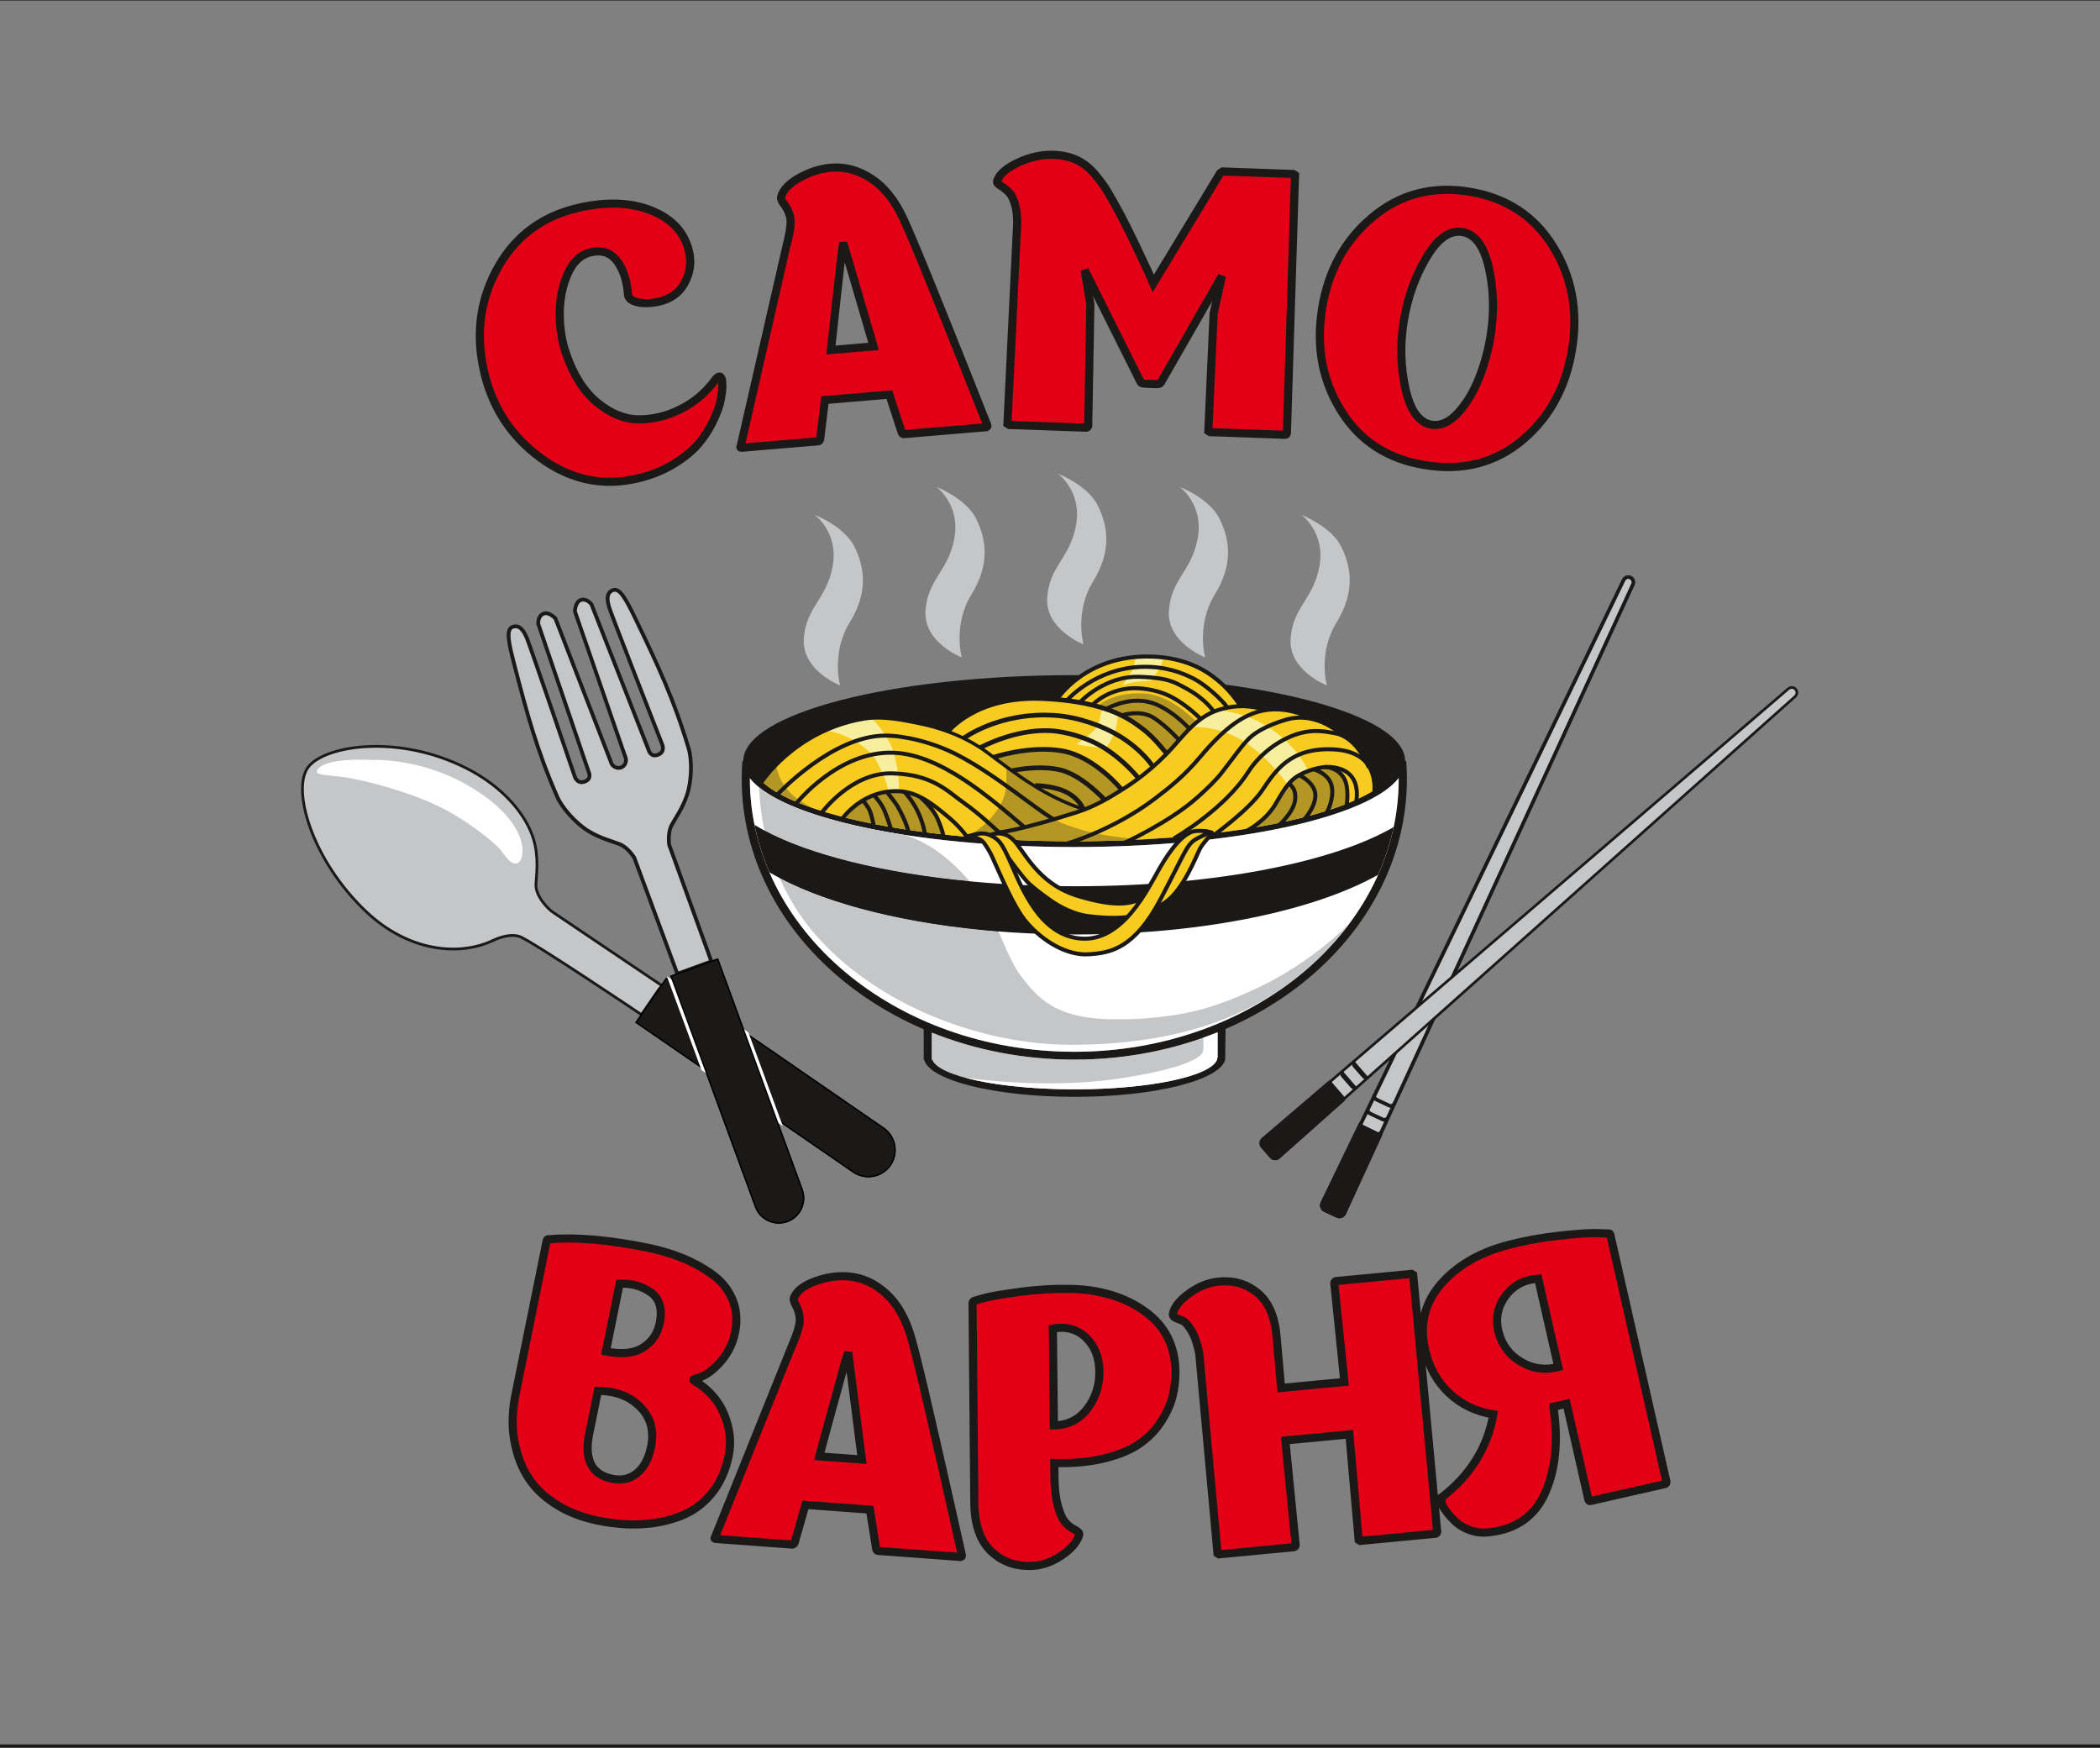 <?xml version="1.0" encoding="UTF-8"?> <svg xmlns="http://www.w3.org/2000/svg" width="310" height="258" viewBox="0 0 310 258" fill="none"><rect x="0" y="0" width="310" height="258" fill="#808080" stroke="none"/> <g clip-path="url(#clip0_10_10)"> <path fill-rule="evenodd" clip-rule="evenodd" d="M105.534 56.122C106.111 55.374 106.467 55.408 106.604 56.225C106.621 56.479 106.632 56.789 106.637 57.156C106.608 57.713 106.519 58.376 106.37 59.143C106.221 59.91 105.868 60.886 105.311 62.071C104.754 63.256 104.044 64.372 103.182 65.42C102.321 66.468 101.093 67.482 99.5 68.465C97.907 69.447 96.094 70.173 94.062 70.642C88.948 71.841 84.179 70.814 79.755 67.564C75.331 64.313 72.531 59.925 71.356 54.402C70.203 48.984 70.946 43.963 73.584 39.339C76.222 34.714 80.229 31.811 85.604 30.631C89.713 29.72 93.279 29.89 96.303 31.14C99.327 32.391 101.142 34.441 101.749 37.29C102.078 38.838 101.846 40.34 101.052 41.796C100.259 43.252 98.965 44.171 97.171 44.553C96.01 44.8 94.994 44.822 94.124 44.621C93.254 44.42 92.781 44.052 92.703 43.517C92.573 41.523 92.051 39.887 91.135 38.611C90.221 37.334 88.936 36.872 87.283 37.224C85.77 37.546 84.615 38.6 83.819 40.388C83.022 42.175 82.625 44.154 82.627 46.323C82.629 48.492 82.948 50.465 83.583 52.242C84.659 55.396 86.189 57.792 88.173 59.429C90.158 61.066 92.2 61.891 94.299 61.904C96.397 61.917 98.46 61.414 100.486 60.395C102.512 59.375 104.195 57.951 105.534 56.122ZM145.744 62.779C145.792 62.919 145.746 63.013 145.605 63.061L133.455 64.082C133.276 64.097 133.161 64.017 133.11 63.84L131.287 58.255L121.771 59.054L121.067 64.853C121.037 64.927 120.998 64.994 120.948 65.052C120.899 65.11 120.839 65.142 120.767 65.148L120.713 65.153L109.477 66.098C109.477 66.098 109.422 66.084 109.311 66.058C109.272 66.025 109.284 65.952 109.347 65.838C113.891 46.037 116.162 36.119 116.159 36.083C116.674 34.055 116.829 32.679 116.624 31.956C116.419 31.234 116.135 30.644 115.771 30.187C115.408 29.73 115.252 29.374 115.302 29.117C115.541 28.086 116.426 27.136 117.959 26.267C119.493 25.399 121.066 24.896 122.679 24.761C124.757 24.586 126.752 25.131 128.663 26.397C130.574 27.662 132.149 29.65 133.388 32.361C134.225 34.168 135.67 37.611 137.721 42.69C139.772 47.77 141.622 52.388 143.271 56.544L145.744 62.779ZM122.666 51.67L128.956 51.141L124.474 35.817C124.242 37.352 123.915 40.114 123.492 44.102C123.069 48.09 122.794 50.612 122.666 51.67ZM170.245 41.844L180.113 25.569L180.5 25.313L190.906 25.685C190.906 25.685 190.994 25.742 191.17 25.857C191.169 25.893 191.167 25.929 191.166 25.965L189.97 63.928C189.964 64.108 189.852 64.194 189.637 64.186L178.638 63.792C178.638 63.792 178.55 63.735 178.374 63.621C178.375 63.585 178.377 63.549 178.378 63.513L179.157 46.266L180.38 40.749L171.34 56.513C171.263 56.654 171.027 56.718 170.631 56.704L169.122 56.65C168.69 56.634 168.441 56.553 168.375 56.407L160.113 39.862L160.958 44.913L160.639 62.879C160.598 63.021 160.505 63.108 160.36 63.138L148.983 62.731C148.983 62.731 148.895 62.674 148.72 62.56C148.721 62.524 148.722 62.488 148.724 62.452C149.677 42.835 150.155 33.009 150.156 32.973C150.161 31.822 150.043 30.855 149.801 30.072C149.559 29.29 149.273 28.73 148.943 28.395C148.614 28.059 148.299 27.796 148 27.605C147.701 27.415 147.473 27.253 147.315 27.122C147.158 26.99 147.138 26.801 147.255 26.553C147.612 25.63 148.65 24.767 150.371 23.965C152.091 23.163 153.814 22.793 155.539 22.854C156.761 22.898 157.859 23.135 158.834 23.566C159.808 23.997 160.693 24.667 161.488 25.578C162.283 26.488 162.919 27.338 163.394 28.129C163.87 28.92 164.479 29.994 165.222 31.353C165.964 32.747 166.754 34.323 167.591 36.08C168.427 37.838 169.08 39.229 169.547 40.253L170.245 41.844ZM232.082 51.473C231.183 57.121 228.737 61.621 224.743 64.973C220.749 68.325 215.964 69.557 210.387 68.669C204.917 67.798 200.788 65.138 198 60.688C195.212 56.237 194.265 51.206 195.159 45.594C196.053 39.982 198.527 35.477 202.583 32.08C206.638 28.683 211.383 27.417 216.818 28.283C222.288 29.154 226.423 31.834 229.223 36.322C232.023 40.81 232.976 45.861 232.082 51.473ZM207.2 47.511C206.663 50.886 206.757 54.188 207.481 57.417C208.205 60.646 209.49 62.408 211.337 62.702C212.652 62.911 213.935 62.342 215.188 60.993C216.441 59.645 217.475 57.952 218.291 55.915C219.107 53.878 219.69 51.758 220.041 49.556C220.595 46.075 220.509 42.729 219.782 39.517C219.055 36.306 217.75 34.55 215.868 34.25C213.985 33.95 212.208 35.215 210.538 38.045C208.867 40.875 207.755 44.03 207.2 47.511Z" fill="#E30016" stroke="#1B1918" stroke-width="1.2"></path> <path fill-rule="evenodd" clip-rule="evenodd" d="M102.55 203.539C102.31 203.637 102.307 203.746 102.539 203.867C104.603 205.093 106.059 206.736 106.907 208.798C107.755 210.86 107.979 212.878 107.579 214.852C107.122 217.108 106.262 218.998 104.998 220.522C103.735 222.046 102.209 223.15 100.419 223.833C98.629 224.516 96.724 224.91 94.702 225.014C92.681 225.118 90.56 224.945 88.339 224.495C86.048 224.03 84.07 223.29 82.404 222.273C80.738 221.257 79.436 220.121 78.498 218.867C77.559 217.612 76.861 216.214 76.403 214.671C75.945 213.129 75.704 211.649 75.679 210.231C75.655 208.813 75.785 207.399 76.071 205.989L76.082 205.936L76.092 205.883L76.103 205.83L76.114 205.777L76.124 205.725L76.135 205.672L76.146 205.619L76.157 205.566L76.167 205.513L76.178 205.46L76.189 205.407L76.2 205.354L76.21 205.301L76.221 205.249L76.232 205.196L76.242 205.143L76.253 205.09L76.264 205.037L76.275 204.984L76.285 204.931L76.296 204.879L76.307 204.826L76.317 204.773L76.328 204.72L76.339 204.667L76.35 204.614L76.36 204.561L76.371 204.508L76.382 204.456L76.392 204.403L76.403 204.35L76.414 204.297L76.425 204.244L76.435 204.191L76.446 204.138L76.457 204.085L76.468 204.033L76.478 203.98L76.489 203.927L76.5 203.874L76.51 203.821L76.521 203.768L76.532 203.715L76.543 203.662L76.553 203.609L76.564 203.557L76.575 203.504L76.585 203.451L76.596 203.398L76.607 203.345L76.618 203.292L76.628 203.239L76.639 203.186L76.65 203.134L76.66 203.081L76.671 203.028L76.682 202.975L76.703 202.869L76.714 202.816L76.725 202.763L76.735 202.711L76.746 202.658L76.757 202.605L76.767 202.552L76.778 202.499L76.789 202.446L76.8 202.393L76.81 202.34L76.821 202.288L76.843 202.182L76.853 202.129L76.864 202.076L76.875 202.023L76.885 201.97L76.896 201.917L76.907 201.865L76.918 201.812L76.939 201.706L76.95 201.653L76.96 201.6L76.971 201.547L76.982 201.494L76.993 201.442L77.014 201.336L77.025 201.283L77.035 201.23L77.046 201.177L77.057 201.124L77.068 201.071L77.089 200.966L77.1 200.913L77.111 200.86L77.121 200.807L77.143 200.701L77.153 200.648L77.164 200.596L77.175 200.543L77.186 200.49L77.207 200.384L77.218 200.331L77.228 200.278L77.239 200.225L77.26 200.12L77.271 200.067L77.282 200.014L77.293 199.961L77.314 199.855L77.325 199.802L77.336 199.749L77.357 199.644L77.368 199.591L77.378 199.538L77.389 199.485L77.411 199.379L77.421 199.326L77.432 199.274L77.454 199.168L77.464 199.115L77.475 199.062L77.496 198.956L77.507 198.903L77.518 198.851L77.539 198.745L77.55 198.692L77.561 198.639L77.582 198.533L77.593 198.48L77.603 198.428L77.625 198.322L77.636 198.269L77.646 198.216L77.668 198.11L77.678 198.057L77.689 198.005L77.711 197.899L77.721 197.846L77.743 197.74L77.754 197.687L77.764 197.634L77.786 197.529L77.796 197.476L77.818 197.37L77.829 197.317L77.839 197.264L77.861 197.159L77.871 197.106L77.893 197L77.904 196.947L77.914 196.894L77.936 196.788L77.946 196.736L77.968 196.63L77.979 196.577L78 196.471L78.011 196.418L78.032 196.312L78.043 196.26L78.054 196.207L78.075 196.101L78.086 196.048L78.107 195.942L78.118 195.889L78.139 195.784L78.15 195.731L78.171 195.625L78.182 195.572L78.204 195.466L78.214 195.414L78.236 195.308L78.246 195.255L78.268 195.149L78.279 195.096L78.3 194.991L78.311 194.938L78.332 194.832L78.343 194.779L78.364 194.673L78.375 194.62L78.397 194.515L78.407 194.462L78.429 194.356L78.439 194.303L78.461 194.197L78.482 194.092L78.493 194.039L78.514 193.933L78.525 193.88L78.547 193.774L78.557 193.722L78.579 193.616L78.59 193.563L78.611 193.457L78.632 193.351L78.643 193.299L78.665 193.193L78.675 193.14L78.697 193.034L78.718 192.928L78.729 192.876L78.75 192.77L78.761 192.717L78.782 192.611L78.804 192.505L78.814 192.453L78.836 192.347L78.847 192.294L78.868 192.188L78.889 192.082L78.9 192.029L78.922 191.924L78.932 191.871L78.954 191.765L78.975 191.659L78.986 191.606L79.007 191.501L79.029 191.395L79.04 191.342L79.061 191.236L79.082 191.131L79.093 191.078L79.115 190.972L79.136 190.866L79.147 190.813L79.168 190.708L79.19 190.602L79.2 190.549L79.222 190.443L79.243 190.337L79.254 190.285L79.275 190.179L79.297 190.073L79.308 190.02L79.329 189.914L79.35 189.809L79.361 189.756L79.382 189.65L79.404 189.544L79.425 189.439L79.436 189.386L79.458 189.28L79.479 189.174L79.49 189.121L79.511 189.016L79.533 188.91L79.554 188.804L79.565 188.751L79.586 188.645L79.608 188.54L79.629 188.434L79.64 188.381L79.661 188.275L79.683 188.17L79.704 188.064L79.715 188.011L79.736 187.905L79.758 187.799L79.779 187.694L79.8 187.588L79.811 187.535L79.833 187.429L79.854 187.323L79.876 187.218L79.886 187.165L79.908 187.059L79.929 186.953L79.951 186.848L79.972 186.742L79.983 186.689L80.004 186.583L80.026 186.477L80.047 186.372L80.068 186.266L80.09 186.16L80.101 186.107L80.122 186.002L80.144 185.896L80.165 185.79L80.186 185.684L80.208 185.579L80.218 185.526L80.24 185.42L80.261 185.314L80.283 185.208L80.304 185.103L80.326 184.997L80.347 184.891L80.358 184.838L80.379 184.733L80.401 184.627L80.422 184.521L80.444 184.415L80.465 184.309L80.486 184.204L80.508 184.098L80.519 184.045L80.54 183.939L80.561 183.834L80.583 183.728L80.69 183.199C80.733 182.988 80.843 182.9 81.019 182.935C85.012 182.607 89.847 183.018 95.522 184.168C97.355 184.54 99.061 185.042 100.639 185.674C102.218 186.305 103.697 187.11 105.077 188.087C106.457 189.064 107.464 190.296 108.099 191.782C108.733 193.269 108.868 194.911 108.504 196.709C108.154 198.436 107.369 199.956 106.149 201.268C104.928 202.58 103.729 203.337 102.55 203.539ZM97.387 195.336C97.816 193.221 97.372 191.7 96.055 190.772C94.738 189.845 93.209 189.425 91.466 189.512L89.441 199.506C91.767 199.977 93.595 199.788 94.923 198.938C96.251 198.088 97.073 196.887 97.387 195.336ZM90.366 218.3C91.811 218.593 93.043 218.31 94.061 217.452C95.079 216.594 95.763 215.301 96.113 213.574C96.591 211.212 96.053 209.25 94.498 207.687C92.944 206.124 90.865 205.336 88.262 205.322L86.879 212.143C86.313 215.661 87.475 217.714 90.366 218.3ZM141.988 229.587C142.013 229.733 141.953 229.819 141.807 229.844L129.647 228.948C129.467 228.935 129.366 228.838 129.343 228.656L128.418 222.853L118.895 222.152L117.291 227.768C117.25 227.837 117.2 227.896 117.143 227.946C117.085 227.996 117.02 228.018 116.948 228.013L116.894 228.009L105.649 227.181C105.649 227.181 105.597 227.159 105.492 227.115C105.458 227.077 105.482 227.006 105.561 226.904C113.152 208.06 116.949 198.62 116.952 198.584C117.779 196.661 118.148 195.327 118.058 194.581C117.969 193.835 117.781 193.208 117.493 192.7C117.206 192.192 117.108 191.815 117.198 191.569C117.595 190.589 118.619 189.79 120.269 189.172C121.919 188.554 123.552 188.305 125.166 188.424C127.246 188.577 129.131 189.428 130.82 190.977C132.509 192.526 133.753 194.736 134.551 197.608C135.096 199.524 135.983 203.15 137.212 208.488C138.442 213.827 139.546 218.677 140.523 223.041L141.988 229.587ZM120.936 214.999L127.232 215.462L125.206 199.625C124.737 201.105 123.981 203.781 122.938 207.654C121.895 211.526 121.228 213.974 120.936 214.999ZM143.827 221.819L143.566 192.309C143.601 192.164 143.69 192.074 143.833 192.036C144.299 191.887 144.936 191.71 145.743 191.503C146.55 191.297 148.193 191.027 150.671 190.695C153.15 190.363 155.594 190.22 158.004 190.266C162.394 190.363 166.066 191.475 169.02 193.602C171.974 195.729 173.471 198.68 173.512 202.456C173.525 203.715 173.385 204.94 173.092 206.13C172.799 207.32 172.246 208.549 171.432 209.817C170.618 211.084 169.569 212.175 168.283 213.087C166.998 214 165.271 214.729 163.1 215.274C160.93 215.819 158.441 216.052 155.635 215.974L155.663 218.564C155.715 220.146 155.9 221.466 156.217 222.523C156.534 223.581 156.875 224.315 157.239 224.725C157.603 225.134 157.966 225.436 158.328 225.63C158.69 225.824 158.961 225.992 159.142 226.134C159.324 226.276 159.362 226.473 159.257 226.726C158.908 227.773 158.011 228.772 156.564 229.723C155.117 230.673 153.621 231.157 152.074 231.173C149.7 231.199 147.741 230.437 146.196 228.889C144.651 227.341 143.861 224.984 143.827 221.819ZM160.487 207.991C161.711 206.395 162.311 204.554 162.289 202.468C162.267 200.382 161.611 198.717 160.32 197.471C159.03 196.226 157.398 195.776 155.423 196.121L155.576 210.417C157.626 210.395 159.263 209.587 160.487 207.991ZM208.38 188.056C208.38 188.056 208.457 188.103 208.61 188.197C208.613 188.233 208.617 188.269 208.62 188.304L212.158 226.121C212.136 226.268 212.055 226.366 211.915 226.416L200.797 227.472C200.797 227.472 200.72 227.425 200.567 227.331C200.564 227.295 200.56 227.259 200.556 227.223L199.195 211.745L189.742 212.642L191.265 228.106C191.242 228.252 191.161 228.35 191.022 228.4L179.957 229.451C179.957 229.451 179.881 229.404 179.727 229.31C179.724 229.274 179.72 229.238 179.717 229.203C177.932 209.645 177.037 199.849 177.034 199.813C176.755 198.394 176.368 197.266 175.873 196.428C175.377 195.59 174.915 195.092 174.484 194.934C174.054 194.776 173.705 194.628 173.439 194.491C173.174 194.354 173.081 194.137 173.161 193.84C173.395 192.878 174.205 191.898 175.591 190.899C176.978 189.901 178.423 189.33 179.927 189.187C182.111 188.98 184.006 189.531 185.612 190.842C187.218 192.153 188.157 194.24 188.429 197.105C188.476 197.606 188.583 198.824 188.749 200.76C188.914 202.695 189.036 204.074 189.115 204.898L198.46 204.01L196.965 189.411C196.987 189.265 197.068 189.167 197.208 189.117L208.38 188.056ZM212.729 221.112C217.006 217.854 219.577 213.748 220.444 208.793C217.879 208.38 215.705 207.334 213.922 205.654C212.14 203.975 210.954 201.838 210.364 199.242C209.528 195.559 210.301 192.341 212.681 189.588C215.062 186.834 218.394 184.898 222.676 183.778C225.01 183.174 227.409 182.731 229.871 182.449C232.333 182.166 234.21 182.026 235.501 182.028L237.398 182.095C237.573 182.055 237.681 182.123 237.721 182.299L245.987 218.707C246.026 218.882 245.963 219.007 245.795 219.082L234.746 221.591C234.606 221.622 234.512 221.533 234.464 221.323L231.263 207.222L229.316 207.664C230.045 212.662 229.642 216.894 228.105 220.36C226.568 223.825 223.801 225.772 219.804 226.2C218.833 226.31 217.917 226.214 217.055 225.911C216.194 225.609 215.495 225.214 214.961 224.727C214.426 224.24 213.949 223.721 213.529 223.171C213.109 222.621 212.866 222.16 212.8 221.788C212.734 221.415 212.71 221.19 212.729 221.112ZM230.033 201.803L227.07 188.755C224.999 188.893 223.379 189.759 222.211 191.352C221.042 192.946 220.719 194.734 221.243 196.717C221.751 198.63 222.865 200.083 224.584 201.076C226.303 202.069 228.12 202.311 230.033 201.803Z" fill="#E30016" stroke="#1B1918" stroke-width="1.2"></path> <path fill-rule="evenodd" clip-rule="evenodd" d="M112.872 115.714C119.244 116.84 173.936 108.033 181.083 110.866C188.469 113.793 199.328 116.443 202.876 116.634C204.982 115.291 206.139 113.83 206.139 112.302C206.139 105.736 184.814 100.414 158.508 100.414C132.202 100.414 110.877 105.736 110.877 112.302C110.877 113.488 111.577 114.633 112.872 115.714Z" fill="#1B1918" stroke="#1B1918" stroke-width="0.216"></path> <path fill-rule="evenodd" clip-rule="evenodd" d="M158.573 99.665C185.555 99.665 207.429 105.346 207.429 112.353C207.429 119.36 185.555 125.041 158.573 125.041C131.591 125.041 109.718 119.36 109.718 112.353C109.718 105.346 131.591 99.665 158.573 99.665ZM158.508 100.413C184.814 100.413 206.139 105.736 206.139 112.302C206.139 118.867 184.814 124.19 158.508 124.19C132.202 124.19 110.878 118.867 110.878 112.302C110.878 105.736 132.202 100.413 158.508 100.413Z" fill="#1B1918"></path> <path fill-rule="evenodd" clip-rule="evenodd" d="M207.586 112.353C207.65 113.219 207.686 114.091 207.686 114.97C207.686 137.864 185.703 156.424 158.586 156.424C131.469 156.424 109.486 137.864 109.486 114.97C109.486 114.091 109.522 113.219 109.586 112.353H110.801C110.735 113.219 110.698 114.09 110.698 114.97C110.698 137.224 132.138 155.264 158.586 155.264C185.034 155.264 206.474 137.224 206.474 114.97C206.474 114.09 206.437 113.219 206.371 112.353H207.586Z" fill="#1B1918"></path> <path fill-rule="evenodd" clip-rule="evenodd" d="M179.733 151.776H180.919L180.864 156.423C180.068 159.492 170.422 161.917 158.638 161.917C146.854 161.917 137.208 159.492 136.412 156.423H136.357V156.012V151.776H137.543V156.011L137.543 156.012L137.543 156.423H137.621C138.538 158.879 147.597 160.808 158.638 160.808C169.679 160.808 178.738 158.879 179.655 156.423L179.733 156.012V151.776Z" fill="#1B1918"></path> <path fill-rule="evenodd" clip-rule="evenodd" d="M179.733 152.392V156.012L179.655 156.423C178.738 158.879 169.679 160.808 158.638 160.808C147.597 160.808 138.538 158.879 137.621 156.423H137.543V156.013L137.543 156.012L137.543 152.432C143.921 154.991 151.055 156.424 158.586 156.424C166.158 156.424 173.328 154.976 179.733 152.392Z" fill="#C4C6C8"></path> <path fill-rule="evenodd" clip-rule="evenodd" d="M179.733 152.392V156.012L179.655 156.423C178.738 158.879 169.679 160.808 158.638 160.808C152.16 160.808 146.365 160.144 142.496 159.099C142.674 159.126 154.236 160.863 165.137 159.226C176.122 157.575 177.194 155.798 177.446 155.495C177.787 155.083 177.607 153.705 177.631 153.189C178.34 152.937 179.041 152.671 179.733 152.392Z" fill="white"></path> <path fill-rule="evenodd" clip-rule="evenodd" d="M206.474 114.858L206.474 114.97C206.474 137.224 185.034 155.264 158.586 155.264C132.138 155.264 110.698 137.224 110.698 114.97L110.698 114.894C115.229 120.684 134.941 125.041 158.573 125.041C182.253 125.041 201.996 120.666 206.474 114.858Z" fill="white"></path> <path fill-rule="evenodd" clip-rule="evenodd" d="M205.729 122.091C205.212 124.526 204.434 126.884 203.423 129.146C193.998 134.44 177.546 137.947 158.827 137.947C139.67 137.947 122.889 134.274 113.582 128.772C112.607 126.523 111.866 124.179 111.379 121.763C120.059 127.137 138.044 130.829 158.827 130.829C179.183 130.829 196.855 127.287 205.729 122.091Z" fill="#1B1918"></path> <path fill-rule="evenodd" clip-rule="evenodd" d="M165.2 150.456C167.352 150.498 169.894 150.337 172.925 149.913C177.852 149.224 181.987 147.589 186.026 145.654C193.457 142.094 198.73 136.847 199.209 136.318C199.091 136.456 197.276 138.715 197.156 138.851C196.528 139.562 195.865 140.272 195.164 140.974C193.455 142.674 191.582 144.254 189.566 145.695C182.658 150.55 172.863 154.233 158.122 154.233C145.035 154.233 130.184 148.62 121.07 138.765C118.559 136.049 116.558 132.948 115.084 129.609C122.567 133.556 134.035 136.438 147.394 137.5C148.527 140.096 149.526 142.586 150.842 144.262C153.21 147.275 155.855 150.625 165.2 150.456ZM112.831 122.598C112.392 120.517 112.134 118.39 112.061 116.245C115.505 119.023 122.536 121.383 131.738 122.957L131.739 122.957L131.747 122.958C132.217 123.039 132.693 123.117 133.175 123.193C136.823 124.062 140.479 126.932 143.109 130.098C130.213 128.863 119.426 126.149 112.831 122.598Z" fill="#C4C6C8"></path> <path fill-rule="evenodd" clip-rule="evenodd" d="M115.084 129.609C114.093 127.365 113.34 125.013 112.831 122.599C119.426 126.149 130.213 128.863 143.109 130.098C144.13 131.326 144.997 132.599 145.649 133.817C146.292 135.018 146.858 136.271 147.394 137.5C134.035 136.439 122.567 133.556 115.084 129.609Z" fill="#1B1918"></path> <path fill-rule="evenodd" clip-rule="evenodd" d="M112.539 115.426C112.539 115.426 120.442 104.479 132.15 106.181C143.858 107.883 145.091 111.11 150.971 114.927C156.851 118.743 158.965 119.207 159.842 119.414C159.897 119.427 159.916 119.467 159.901 119.529C153.578 122.125 147.516 122.869 147.516 122.869C147.753 123.237 148.028 123.586 148.336 123.917C131.444 123 117.899 119.846 112.928 115.761C112.816 115.537 112.507 115.619 112.539 115.426Z" fill="#F7CB20"></path> <path fill-rule="evenodd" clip-rule="evenodd" d="M121.94 107.786C123.825 106.907 125.95 106.254 128.273 106.062L128.654 106.152C128.654 106.152 129.686 106.719 131.233 109.453C132.598 111.865 132.719 115.882 132.728 116.794C132.152 116.747 131.602 116.759 131.08 116.818L131.078 116.57C131.078 116.57 130.975 115.267 129.377 112.327C128.628 110.951 126.787 109.59 125.096 108.808C123.805 108.21 122.595 107.915 121.94 107.786Z" fill="#F7EF9E"></path> <path fill-rule="evenodd" clip-rule="evenodd" d="M112.539 115.426C112.539 115.426 113.269 114.416 114.611 113.059C114.765 114.118 115.266 115.61 116.714 117.086C117.535 117.923 118.717 118.662 119.963 119.286C116.884 118.229 114.485 117.041 112.928 115.761C112.816 115.537 112.507 115.619 112.539 115.426Z" fill="#B49624"></path> <path fill-rule="evenodd" clip-rule="evenodd" d="M124.667 120.497C124.667 120.497 127.865 116.165 133.126 116.835C137.03 117.333 140.962 121.437 142.73 123.521C136.047 122.936 130.046 121.989 125.102 120.775L124.667 120.497Z" fill="#B49624"></path> <path fill-rule="evenodd" clip-rule="evenodd" d="M135.937 117.752C138.808 119.203 141.39 121.942 142.731 123.521C141.544 123.417 140.379 123.302 139.238 123.176C139.026 122.435 138.795 121.708 138.583 121.212C138.111 120.111 136.619 118.469 135.937 117.752Z" fill="#F7CB20"></path> <path fill-rule="evenodd" clip-rule="evenodd" d="M147.516 122.87C147.516 122.87 158.862 121.477 166.702 115.855C174.542 110.233 175.212 106.675 178.307 105.385C181.401 104.096 190.324 103.271 197.802 108.222C201.645 110.766 202.9 113.935 202.876 116.634C195.939 121.057 178.69 124.19 158.508 124.19C155.017 124.19 151.615 124.095 148.337 123.917C148.029 123.587 147.753 123.238 147.516 122.87Z" fill="#F7CB20"></path> <path fill-rule="evenodd" clip-rule="evenodd" d="M175.75 107.331C176.565 106.451 177.31 105.8 178.307 105.385C178.779 105.188 179.387 105.003 180.104 104.847C182.002 105.106 183.982 105.6 185.724 106.487C191.194 109.273 193.083 113.7 193.149 113.858C191.983 114.135 191.003 114.798 190.105 115.863C188.692 113.914 186.756 111.694 184.332 109.943C181.159 107.651 177.937 107.251 175.75 107.331Z" fill="#F7EF9E"></path> <path fill-rule="evenodd" clip-rule="evenodd" d="M198.812 118.639C195.174 120.077 190.334 121.307 184.645 122.241C185.122 122.024 185.522 121.724 186.163 121.178C186.801 120.635 187.68 119.85 188.509 118.298C189.688 116.091 191.063 114.498 192.807 113.98C193.033 113.912 193.335 113.768 193.674 113.66C194.408 113.427 195.522 113.173 196.104 113.296C199.032 113.914 199.055 116.618 198.812 118.639Z" fill="#B49624"></path> <path fill-rule="evenodd" clip-rule="evenodd" d="M147.516 122.869C147.516 122.869 151.124 122.426 155.676 121.032C156.933 121.627 160.062 122.922 164.552 123.507C166.041 123.702 167.266 123.84 168.267 123.94C165.117 124.103 161.853 124.19 158.508 124.19C155.017 124.19 151.615 124.095 148.337 123.917C148.029 123.586 147.753 123.238 147.516 122.869Z" fill="#B49624"></path> <path fill-rule="evenodd" clip-rule="evenodd" d="M139.944 107.982C139.944 107.982 143.777 101.698 157.496 103.4C166.049 104.461 170.243 108.42 172.189 111.251C170.854 112.586 169.119 114.122 166.702 115.855C164.593 117.368 162.229 118.574 159.901 119.53C159.916 119.467 159.897 119.427 159.842 119.414C158.965 119.208 156.851 118.744 150.971 114.927C146.764 112.196 144.934 109.766 139.944 107.982Z" fill="#F7CB20"></path> <path fill-rule="evenodd" clip-rule="evenodd" d="M162.736 104.544C163.55 104.811 164.306 105.107 165.008 105.426C165.001 105.701 164.939 107.286 164.493 108.272C164.003 109.355 163.178 110.568 163.178 110.568C163.178 110.568 162.095 110.284 160.857 110.181C159.619 110.078 158.897 109.871 158.897 109.871C158.897 109.871 161.269 108.221 161.785 107.473C162.225 106.836 162.627 105.057 162.736 104.544Z" fill="#F7EF9E"></path> <path fill-rule="evenodd" clip-rule="evenodd" d="M156.048 103.246C156.048 103.246 160.075 96.488 170.958 96.952C177.291 97.222 181.126 101.178 183.226 104.438C181.1 104.559 179.363 104.945 178.307 105.385C176.166 106.277 175.185 108.255 172.189 111.25C170.243 108.419 166.049 104.46 157.496 103.399C157 103.338 156.519 103.288 156.048 103.247L156.048 103.246Z" fill="#F7CB20"></path> <path fill-rule="evenodd" clip-rule="evenodd" d="M167.606 97.044C168.643 96.938 169.759 96.901 170.958 96.953C171.226 96.964 171.49 96.983 171.749 97.007C171.71 97.21 171.552 97.957 171.243 98.552C170.882 99.249 169.903 100.461 169.903 100.461C169.903 100.461 169.103 100.564 168.123 100.615C167.143 100.667 165.751 101.131 165.751 101.131C165.751 101.131 166.627 99.842 167.066 99.12C167.48 98.438 167.595 97.183 167.606 97.044Z" fill="#F7EF9E"></path> <path fill-rule="evenodd" clip-rule="evenodd" d="M142.618 123.519C142.618 123.519 145.262 122.347 146.99 119.871C148.717 117.396 148.563 116.287 148.563 113.63C148.563 113.492 148.581 113.373 148.612 113.271C149.329 113.808 150.099 114.361 150.971 114.927C155.98 118.178 158.256 118.996 159.362 119.295L160.005 119.487L159.353 119.75C153.232 122.167 147.516 122.869 147.516 122.869C147.516 122.869 145.556 123.562 144.025 123.63C141.844 123.512 145.342 123.771 143.284 123.581L142.618 123.519Z" fill="#B49624"></path> <path fill-rule="evenodd" clip-rule="evenodd" d="M146.677 111.792C148.606 111.146 152.491 110.137 156.506 110.794C161.055 111.538 164.443 115.183 165.607 116.599C161.753 119.084 157.264 120.647 153.721 121.591C155.594 121.092 157.732 120.42 159.901 119.529C159.916 119.467 159.897 119.427 159.842 119.414C158.965 119.208 156.851 118.743 150.971 114.927C149.274 113.825 147.964 112.773 146.677 111.792Z" fill="#B49624"></path> <path fill-rule="evenodd" clip-rule="evenodd" d="M161.941 104.299C162.876 103.49 164.964 102.219 168.756 102.361C171.769 102.474 174.613 104.601 176.575 106.509C175.376 107.585 174.267 109.173 172.189 111.25C170.615 108.961 167.571 105.935 161.941 104.299Z" fill="#B49624"></path> <path fill-rule="evenodd" clip-rule="evenodd" d="M144.783 123.689C144.783 123.689 147.01 122.667 148.454 123.08C149.898 123.493 152.786 129.116 155.881 130.804C158.976 132.493 163.946 134.217 167.744 133.034C171.542 131.851 173.985 126.923 174.861 125.762C175.63 124.744 176.538 123.195 177.646 122.834C177.801 122.784 177.961 122.765 178.124 122.757C178.788 122.725 179.029 122.966 179.029 122.966C179.029 122.966 177.208 124.653 176.486 126.587C175.764 128.521 173.185 133.963 168.414 135.02C163.644 136.077 158.641 135.845 153.586 131.848C148.532 127.851 149.048 126.097 148.119 125.04C147.191 123.983 146.58 123.107 144.783 123.689Z" fill="#F7CB20"></path> <path d="M112.397 115.568C112.397 115.568 117.276 107.914 127.441 106.149C130.364 105.642 133.562 106.377 135.862 106.842C141.559 107.993 144.994 110.535 145.694 111.058C150.543 114.678 154.181 117.518 160.005 119.487" stroke="#1B1918" stroke-width="0.495"></path> <path d="M124.297 120.91C124.297 120.91 127.478 116.295 133.126 116.836C135.307 117.044 137.142 118.32 138.796 119.637C140.279 120.818 141.632 121.964 142.731 123.522" stroke="#1B1918" stroke-width="0.594"></path> <path d="M114.81 117.247C114.81 117.247 122.827 108.59 130.718 108.59C133.382 108.59 137.682 109.521 141.475 111.513C147.192 114.516 152.546 119.211 155.676 121.032" stroke="#1B1918" stroke-width="0.594"></path> <path d="M117.561 118.596C117.561 118.596 123.734 110.801 131.933 111.121C138.808 111.39 146.01 117.636 151.303 122.181" stroke="#1B1918" stroke-width="0.594"></path> <path d="M121.323 119.952C121.323 119.952 125.636 114.025 131.689 114.165C137.742 114.305 139.935 116.88 142.272 118.514C144.609 120.148 147.59 122.983 147.59 122.983" stroke="#1B1918" stroke-width="0.594"></path> <path d="M135.937 117.752C135.937 117.752 137.671 119.239 138.367 120.786C139.063 122.333 139.308 123.511 139.308 123.511" stroke="#1B1918" stroke-width="0.594"></path> <path d="M130.871 116.844C130.871 116.844 132.204 118.509 132.497 119.025C133.765 121.261 134.09 122.661 134.124 122.919" stroke="#1B1918" stroke-width="0.594"></path> <path d="M128.974 117.347C128.974 117.347 130.091 118.497 130.607 119.761C131.123 121.024 131.535 122.405 131.535 122.405" stroke="#1B1918" stroke-width="0.594"></path> <path d="M127.345 118.141C127.345 118.141 128.157 119.013 128.441 119.786C128.724 120.56 129.008 121.955 129.008 121.955" stroke="#1B1918" stroke-width="0.594"></path> <path d="M133.505 116.895C133.505 116.895 134.862 118.291 135.687 120.251C136.512 122.21 136.519 123.169 136.519 123.169" stroke="#1B1918" stroke-width="0.594"></path> <path d="M147.483 122.881C147.483 122.881 150.288 122.67 158.925 119.916C161.709 119.029 164.09 117.564 166.046 116.31C170.16 113.675 172.539 110.973 173.836 109.502C175.025 108.154 176.626 106.212 178.967 105.146C179.808 104.763 181.432 104.286 183.102 104.248C184.605 104.214 186.152 104.588 187.102 104.787" stroke="#1B1918" stroke-width="0.594"></path> <path d="M157.418 124.54C157.583 124.543 164.43 122.487 170.413 117.949C172.672 116.235 174.807 114.558 177.208 111.694C180.624 107.62 183.176 105.819 185.679 105.08C189.702 103.894 193.435 105.99 193.435 105.99" stroke="#1B1918" stroke-width="0.594"></path> <path d="M166.083 124.373C166.083 124.373 172.788 121.304 176.862 117.616C177.999 116.587 179.367 115.328 180.374 114.044C182.153 111.777 183.64 109.549 184.853 108.596C185.851 107.812 187.507 106.925 189.842 106.243C194.568 104.864 198.21 108.61 198.21 108.61" stroke="#1B1918" stroke-width="0.594"></path> <path d="M173.3 123.764C173.3 123.764 180.706 119.527 184.265 113.957C186.203 110.924 189.376 108.926 191.906 108.236C194.023 107.66 195.628 107.974 197.131 108.256C200.432 108.874 202.058 113.298 202.058 113.298" stroke="#1B1918" stroke-width="0.594"></path> <path d="M183.717 122.834C183.717 122.834 186.617 121.428 188.192 118.857C188.964 117.597 189.851 115.807 191.155 114.834C192.51 113.823 194.908 113.132 196.276 113.219C199.956 113.451 200.213 115.999 200.286 116.809C200.358 117.618 200.202 118.418 200.202 118.418" stroke="#1B1918" stroke-width="0.594"></path> <path d="M179.154 123.306C179.154 123.306 184.342 119.576 186.276 116.74C188.21 113.903 190.402 110.292 196.875 110.628C199.463 110.762 201.077 111.669 201.918 112.865C203.182 114.66 202.876 116.943 202.876 116.943" stroke="#1B1918" stroke-width="0.594"></path> <path d="M195.565 113.233C195.565 113.233 196.367 113.238 197.155 113.662C197.758 113.986 198.347 114.614 198.601 115.313C199.189 116.928 198.748 119.141 198.748 119.141" stroke="#1B1918" stroke-width="0.594"></path> <path d="M193.898 113.559C193.898 113.559 196.134 114.15 196.572 115.981C197.01 117.812 195.887 119.931 195.887 119.931" stroke="#1B1918" stroke-width="0.594"></path> <path d="M191.791 114.423C191.791 114.423 194.226 115.568 194.174 117.476C194.122 119.384 192.26 121.27 192.26 121.27" stroke="#1B1918" stroke-width="0.594"></path> <path d="M190.254 115.713C190.254 115.713 191.415 116.238 191.183 118.095C190.95 119.951 188.769 121.865 188.769 121.865" stroke="#1B1918" stroke-width="0.594"></path> <path d="M139.944 107.982C139.944 107.982 144.023 102.688 153.871 103.119C163.718 103.551 167.039 106.386 168.733 107.641C170.427 108.896 172.325 111.389 172.325 111.389" stroke="#1B1918" stroke-width="0.693"></path> <path d="M146.677 111.792C146.677 111.792 151.969 109.998 156.813 110.849C161.656 111.699 165.607 116.599 165.607 116.599" stroke="#1B1918" stroke-width="0.693"></path> <path d="M142.283 108.966C142.283 108.966 147.549 105.041 155.776 105.613C159.189 105.85 162.88 107.196 165.303 108.69C168.72 110.797 170.227 113.198 170.194 113.196" stroke="#1B1918" stroke-width="0.693"></path> <path d="M144.715 110.374C144.715 110.374 150.541 107.16 156.214 107.986C158.279 108.286 160.897 109.124 162.769 110.265C166.04 112.26 168.04 114.864 168.04 114.864" stroke="#1B1918" stroke-width="0.693"></path> <path d="M149.371 113.78C149.371 113.78 152.977 112.931 156.298 113.604C159.619 114.278 163.063 118.07 163.063 118.07" stroke="#1B1918" stroke-width="0.693"></path> <path d="M152.827 115.961C152.827 115.961 155.647 115.98 157.555 117.012C159.464 118.043 159.896 119.45 159.896 119.45" stroke="#1B1918" stroke-width="0.693"></path> <path d="M156.048 103.246C156.048 103.246 160.235 96.552 170.139 96.93C174.811 97.109 177.786 98.758 179.838 100.484C182.136 102.417 183.226 104.438 183.226 104.438" stroke="#1B1918" stroke-width="0.594"></path> <path d="M161.246 104.083C161.246 104.083 163.706 101.384 168.036 101.606C169.96 101.705 171.682 102.216 173.011 102.927C175.345 104.175 177.168 106.07 177.168 106.07" stroke="#1B1918" stroke-width="0.594"></path> <path d="M157.496 103.4C157.496 103.4 161.65 98.592 168.664 98.437C172.107 98.361 174.538 99.333 176.185 100.17C177.894 101.039 180.289 103.183 181.16 104.403" stroke="#1B1918" stroke-width="0.594"></path> <path d="M159.402 103.696C159.402 103.696 163.004 99.733 168.239 99.914C169.267 99.949 170.918 100.03 172.273 100.379C173.462 100.685 174.37 101.235 175.156 101.659C178.032 103.212 179.193 105.077 179.193 105.077" stroke="#1B1918" stroke-width="0.594"></path> <path d="M163.281 104.671C163.281 104.671 166.253 102.924 169.425 103.594C172.597 104.265 175.55 107.549 175.55 107.549" stroke="#1B1918" stroke-width="0.594"></path> <path d="M165.562 105.61C165.562 105.61 168.368 104.664 170.38 106.005C172.391 107.346 174.057 109.253 174.057 109.253" stroke="#1B1918" stroke-width="0.594"></path> <path fill-rule="evenodd" clip-rule="evenodd" d="M193.282 104.179C193.665 104.313 202.625 107.476 204.19 110.505C205.781 113.585 204.269 115.603 204.255 115.621C205.481 114.568 206.139 113.454 206.139 112.302C206.139 109.16 201.255 106.304 193.282 104.179Z" fill="#1B1918"></path> <path d="M146.129 123.281C146.129 123.281 147.954 122.398 149.576 123.98C151.198 125.563 153.115 130.438 159.093 132.255C165.072 134.073 167.584 133.531 169.83 131.842C172.075 130.153 174.048 125.244 174.973 124.308C175.898 123.373 177.13 122.615 177.802 122.691C178.473 122.767 178.949 123.042 178.949 123.042C178.949 123.042 177.653 124.336 177.151 125.263C176.65 126.191 174.679 131.46 171.951 133.244C169.222 135.027 166.713 135.985 160.68 135.25C158.666 135.004 156.56 133.949 155.208 133.006C153.749 131.987 152.286 130.854 151.629 130.162C150.364 128.828 146.915 123.834 146.129 123.281Z" stroke="#1B1918" stroke-width="0.594"></path> <path fill-rule="evenodd" clip-rule="evenodd" d="M142.899 123.537C142.899 123.537 144.096 122.925 145.488 123.132C146.001 123.207 147.074 123.6 147.766 124.515C148.955 126.087 149.802 128.674 150.388 130.043C151.316 132.209 154.731 139.27 160.755 138.501C166.778 137.733 169.382 130.925 171.741 127.258C174.099 123.59 175.196 122.667 176.228 122.667C177.259 122.667 177.679 122.824 177.679 122.824C176.361 124.125 174.217 127.012 173.374 128.76C172.877 129.79 171.818 131.935 171.006 133.261C168.774 136.904 166.001 140.874 160.703 140.874C151.162 140.874 147.809 129.166 147.19 128.186C146.571 127.206 145.813 123.176 142.899 123.537Z" fill="#F7CB20"></path> <path d="M142.618 123.52C142.618 123.52 144.584 123.367 145.358 124.571C145.536 124.849 146.02 125.525 146.397 126.341C147.651 129.057 149.637 133.947 151.559 136.171C154.059 139.063 157.597 141.078 160.703 140.874C163.81 140.67 167.413 140.174 171.358 132.664C175.302 125.155 175.145 124.611 176.87 123.698C178.596 122.785 179.029 122.966 179.029 122.966C179.029 122.966 178.199 122.573 176.541 122.672C174.884 122.772 172.914 125.154 171.187 128.162C169.46 131.169 165.765 139.044 159.578 138.554C157.291 138.373 155.759 137.378 154.51 136.244C152.936 134.815 151.544 132.498 150.517 130.339C149.14 127.442 148.273 124.725 147.091 123.845C145.292 122.507 144.166 123.15 142.618 123.52Z" stroke="#1B1918" stroke-width="0.594"></path> <path fill-rule="evenodd" clip-rule="evenodd" d="M99.065 144.107L105.941 141.588L118.408 175.618C119.1 177.509 118.12 179.623 116.229 180.315C114.338 181.008 112.224 180.028 111.532 178.137L99.065 144.107Z" fill="#FF4F69" stroke="black" stroke-width="0.2"></path> <path fill-rule="evenodd" clip-rule="evenodd" d="M99.065 144.107L101.662 143.156L115.349 180.519C113.723 180.685 112.118 179.737 111.532 178.137L99.065 144.107Z" fill="#CA415F"></path> <path fill-rule="evenodd" clip-rule="evenodd" d="M104.519 143.461C105.002 143.285 105.541 143.535 105.718 144.017L117.31 175.662C117.486 176.144 117.236 176.683 116.754 176.86C116.271 177.037 115.732 176.787 115.555 176.304L103.963 144.66C103.787 144.177 104.037 143.638 104.519 143.461Z" fill="white"></path> <path fill-rule="evenodd" clip-rule="evenodd" d="M99.993 143.767L93.631 126.608C93.631 126.608 92.724 125.11 91.468 124.615C90.213 124.12 88.702 123.798 86.861 122.682C85.019 121.566 82.99 119.285 82.268 117.64C79.255 110.776 77.748 105.18 75.859 97.864C75.099 94.92 74.655 92.894 75.678 92.538C76.702 92.183 77.308 93.076 77.797 94.249C78.287 95.423 84.85 114.644 84.85 114.644C84.85 114.644 85.192 115.793 86.314 115.382C87.437 114.97 86.898 113.934 86.898 113.934L79.447 92.073C79.447 92.073 79.39 90.94 80.219 90.597C81.048 90.253 81.989 91.301 81.989 91.301L90.292 112.77C90.292 112.77 90.765 113.593 91.678 113.296C92.566 112.933 92.397 111.999 92.397 111.999L84.866 90.247C84.866 90.247 84.907 88.839 85.762 88.566C86.617 88.293 87.305 89.195 87.305 89.195L95.739 110.695C95.739 110.695 95.997 111.834 97.119 111.423C98.242 111.012 97.761 109.915 97.761 109.915C97.761 109.915 90.355 91.002 89.97 89.79C89.586 88.578 89.472 87.506 90.483 87.115C91.493 86.725 92.463 88.558 93.785 91.297C97.069 98.102 99.533 103.348 101.667 110.533C102.179 112.256 102.103 115.308 101.418 117.349C100.734 119.391 99.788 120.612 99.15 121.801C98.511 122.99 98.786 124.72 98.786 124.72L105.013 141.928L103.538 142.468L101.468 143.227L99.993 143.767Z" fill="#C4C6C8" stroke="#1B1918" stroke-width="0.558"></path> <path fill-rule="evenodd" clip-rule="evenodd" d="M240.686 85.261C241.065 85.439 241.226 85.892 241.051 86.272L198.409 179.109C198.234 179.489 197.776 179.651 197.398 179.474L195.587 178.624C195.209 178.446 195.041 177.989 195.222 177.613L239.675 85.626C239.857 85.25 240.308 85.084 240.686 85.261Z" fill="#C4C6C8" stroke="#1B1918" stroke-width="0.538"></path> <path fill-rule="evenodd" clip-rule="evenodd" d="M203.688 167.616L198.409 179.109C198.234 179.489 197.776 179.651 197.398 179.474L195.587 178.624C195.209 178.446 195.041 177.989 195.222 177.613L200.751 166.172L203.688 167.616Z" fill="#FF4F69" stroke="#3B1649" stroke-width="0.582"></path> <path fill-rule="evenodd" clip-rule="evenodd" d="M196.197 178.91L195.587 178.624C195.209 178.446 195.041 177.989 195.222 177.613L200.751 166.172L201.91 166.742L196.197 178.91Z" fill="#E30016"></path> <path d="M200.955 165.751C200.955 165.751 200.646 166.168 201.285 166.474C201.923 166.779 202.738 167.167 203.19 167.368C203.643 167.569 203.914 167.123 203.914 167.123" stroke="#1B1918" stroke-width="0.538"></path> <path d="M201.976 163.683C201.976 163.683 201.667 164.1 202.306 164.406C202.944 164.711 203.677 165.06 204.129 165.261C204.581 165.463 204.853 165.016 204.853 165.016" stroke="#1B1918" stroke-width="0.538"></path> <path d="M202.936 161.637C202.936 161.637 202.628 162.055 203.266 162.36C203.904 162.665 204.637 163.014 205.09 163.216C205.542 163.417 205.814 162.971 205.814 162.971" stroke="#1B1918" stroke-width="0.538"></path> <path fill-rule="evenodd" clip-rule="evenodd" d="M203.688 167.616L198.409 179.109C198.234 179.489 197.776 179.651 197.398 179.474L195.587 178.624C195.209 178.446 195.041 177.989 195.222 177.613L200.751 166.172L203.688 167.616Z" fill="#1B1918" stroke="#1B1918" stroke-width="0.582"></path> <path fill-rule="evenodd" clip-rule="evenodd" d="M265.067 101.752C264.792 101.437 264.312 101.406 263.994 101.678L186.439 168.178C186.121 168.45 186.091 168.935 186.365 169.25L187.68 170.757C187.954 171.072 188.44 171.109 188.752 170.831L264.993 102.824C265.305 102.546 265.341 102.067 265.067 101.752Z" fill="#C4C6C8" stroke="#1B1918" stroke-width="0.391"></path> <path fill-rule="evenodd" clip-rule="evenodd" d="M196.125 159.873L186.439 168.178C186.121 168.45 186.091 168.935 186.365 169.25L187.68 170.757C187.954 171.072 188.44 171.109 188.752 170.831L198.23 162.377L196.125 159.873Z" fill="#1B1918" stroke="#3B1649" stroke-width="0.485"></path> <path fill-rule="evenodd" clip-rule="evenodd" d="M198.584 162.061C198.584 162.061 198.267 162.472 197.798 161.942C197.33 161.412 196.733 160.735 196.415 160.355C196.097 159.976 196.452 159.592 196.452 159.592" fill="#1B1918"></path> <path d="M198.584 162.061C198.584 162.061 198.267 162.472 197.798 161.942C197.33 161.412 196.733 160.735 196.415 160.355C196.097 159.976 196.452 159.592 196.452 159.592" stroke="#1B1918" stroke-width="0.391"></path> <path fill-rule="evenodd" clip-rule="evenodd" d="M200.292 160.511C200.292 160.511 199.975 160.922 199.506 160.393C199.038 159.863 198.5 159.254 198.183 158.874C197.865 158.495 198.219 158.111 198.219 158.111" fill="#1B1918"></path> <path d="M200.292 160.511C200.292 160.511 199.975 160.922 199.506 160.393C199.038 159.863 198.5 159.254 198.183 158.874C197.865 158.495 198.219 158.111 198.219 158.111" stroke="#1B1918" stroke-width="0.391"></path> <path fill-rule="evenodd" clip-rule="evenodd" d="M201.995 159.026C201.995 159.026 201.678 159.437 201.21 158.907C200.741 158.377 200.204 157.768 199.886 157.389C199.568 157.009 199.923 156.625 199.923 156.625" fill="#1B1918"></path> <path d="M201.995 159.026C201.995 159.026 201.678 159.437 201.21 158.907C200.741 158.377 200.204 157.768 199.886 157.389C199.568 157.009 199.923 156.625 199.923 156.625" stroke="#1B1918" stroke-width="0.391"></path> <path fill-rule="evenodd" clip-rule="evenodd" d="M186.782 169.775L186.339 169.267C186.065 168.952 186.095 168.466 186.413 168.195L196.083 159.951L196.914 160.94L186.782 169.775Z" fill="#1B1918"></path> <path fill-rule="evenodd" clip-rule="evenodd" d="M198.188 162.456L188.726 170.847C188.413 171.125 187.929 171.089 187.654 170.774L186.339 169.267C186.065 168.952 186.095 168.466 186.413 168.195L196.083 159.951L198.188 162.456Z" fill="#1B1918" stroke="#1B1918" stroke-width="0.485"></path> <path fill-rule="evenodd" clip-rule="evenodd" d="M120.273 76.018C120.273 76.018 123.823 78.599 122.919 83.568C122.016 88.537 118.983 89.57 118.66 94.281C118.337 98.992 124.016 101.186 124.016 101.186C124.016 101.186 122.661 96.41 125.436 91.893C128.211 87.376 127.63 83.762 126.146 80.729C124.662 77.696 120.273 76.018 120.273 76.018Z" fill="#C4C6C8"></path> <path fill-rule="evenodd" clip-rule="evenodd" d="M138.238 71.888C138.238 71.888 141.787 74.47 140.884 79.439C139.98 84.408 136.947 85.441 136.624 90.152C136.302 94.863 141.981 97.057 141.981 97.057C141.981 97.057 140.626 92.281 143.401 87.763C146.175 83.246 145.595 79.632 144.11 76.599C142.626 73.566 138.238 71.888 138.238 71.888Z" fill="#C4C6C8"></path> <path fill-rule="evenodd" clip-rule="evenodd" d="M156.202 69.952C156.202 69.952 159.751 72.534 158.848 77.503C157.945 82.472 154.912 83.504 154.589 88.216C154.266 92.927 159.945 95.121 159.945 95.121C159.945 95.121 158.59 90.345 161.365 85.828C164.14 81.31 163.559 77.697 162.075 74.663C160.591 71.63 156.202 69.952 156.202 69.952Z" fill="#C4C6C8"></path> <path fill-rule="evenodd" clip-rule="evenodd" d="M192.131 76.018C192.131 76.018 195.68 78.599 194.777 83.568C193.874 88.537 190.84 89.57 190.518 94.281C190.195 98.992 195.874 101.186 195.874 101.186C195.874 101.186 194.519 96.41 197.294 91.893C200.069 87.376 199.488 83.762 198.004 80.729C196.519 77.696 192.131 76.018 192.131 76.018Z" fill="#C4C6C8"></path> <path fill-rule="evenodd" clip-rule="evenodd" d="M174.166 71.888C174.166 71.888 177.716 74.47 176.812 79.439C175.909 84.408 172.876 85.441 172.553 90.152C172.23 94.863 177.909 97.057 177.909 97.057C177.909 97.057 176.554 92.281 179.329 87.763C182.104 83.246 181.523 79.632 180.039 76.599C178.555 73.566 174.166 71.888 174.166 71.888Z" fill="#C4C6C8"></path> <path fill-rule="evenodd" clip-rule="evenodd" d="M45.535 113.19C48.085 110.01 58.811 108.355 68.76 113.365C74.381 116.194 77.67 120.331 78.748 123.847C79.579 126.556 79.186 129.174 79.115 130.526C79.017 132.39 81.107 134.317 81.519 134.595L97.761 145.537L97.324 145.967L94.692 149.787C94.692 149.787 78.37 138.801 76.695 138.25C75.019 137.698 72.856 138.802 72.856 138.802L72.856 138.8C67.583 141.314 60.141 140.311 54.113 134.631C45.957 126.947 42.986 116.37 45.535 113.19Z" fill="#C4C6C8" stroke="#1B1918" stroke-width="0.404"></path> <path fill-rule="evenodd" clip-rule="evenodd" d="M54.979 112.183C54.979 112.183 61.89 111.84 68.935 115.867C75.979 119.895 76.901 123.748 77.082 124.847C77.263 125.946 77.034 127.339 76.224 127.472C75.413 127.605 74.805 126.656 73.996 125.582C73.186 124.508 68.972 121.049 64.588 118.951C60.204 116.853 53.298 114.947 49.952 114.628C46.606 114.308 46.518 114.151 46.903 113.583C47.289 113.015 48.709 111.929 54.979 112.183Z" fill="white"></path> <path fill-rule="evenodd" clip-rule="evenodd" d="M98.37 144.449L93.908 150.926L125.961 173.01C127.743 174.237 130.204 173.784 131.431 172.003C132.658 170.222 132.205 167.761 130.424 166.533L98.37 144.449Z" fill="#FF4F69" stroke="black" stroke-width="0.2"></path> <path fill-rule="evenodd" clip-rule="evenodd" d="M98.37 144.449L96.686 146.894L131.878 171.142C132.488 169.495 131.932 167.572 130.424 166.533L98.37 144.449Z" fill="#CA415F"></path> <path fill-rule="evenodd" clip-rule="evenodd" d="M96.238 149.948C95.925 150.403 96.041 151.03 96.495 151.344L126.301 171.88C126.756 172.193 127.384 172.078 127.696 171.623C128.01 171.168 127.894 170.541 127.44 170.228L97.633 149.691C97.179 149.378 96.551 149.494 96.238 149.948Z" fill="white"></path> <path fill-rule="evenodd" clip-rule="evenodd" d="M98.37 144.449L93.908 150.926L125.961 173.01C127.743 174.237 130.204 173.784 131.431 172.003C132.658 170.222 132.205 167.761 130.424 166.533L98.37 144.449Z" fill="#1B1918" stroke="black" stroke-width="0.2"></path> <path fill-rule="evenodd" clip-rule="evenodd" d="M110.481 152.406L98.442 144.113L103.554 157.967L115.56 166.234L110.481 152.406Z" fill="white"></path> <path fill-rule="evenodd" clip-rule="evenodd" d="M99.065 144.107L105.941 141.588L118.408 175.618C119.1 177.509 118.12 179.623 116.229 180.315C114.338 181.008 112.224 180.028 111.532 178.137L99.065 144.107Z" fill="#1B1918" stroke="black" stroke-width="0.2"></path> <path d="M-0.457 -0.205V257.795H737.544V-0.205H-0.457Z" stroke="#1B1918" stroke-width="0.567"></path> </g> <defs> <clipPath id="clip0_10_10"> <rect width="310" height="258" fill="white"></rect> </clipPath> </defs> </svg> 